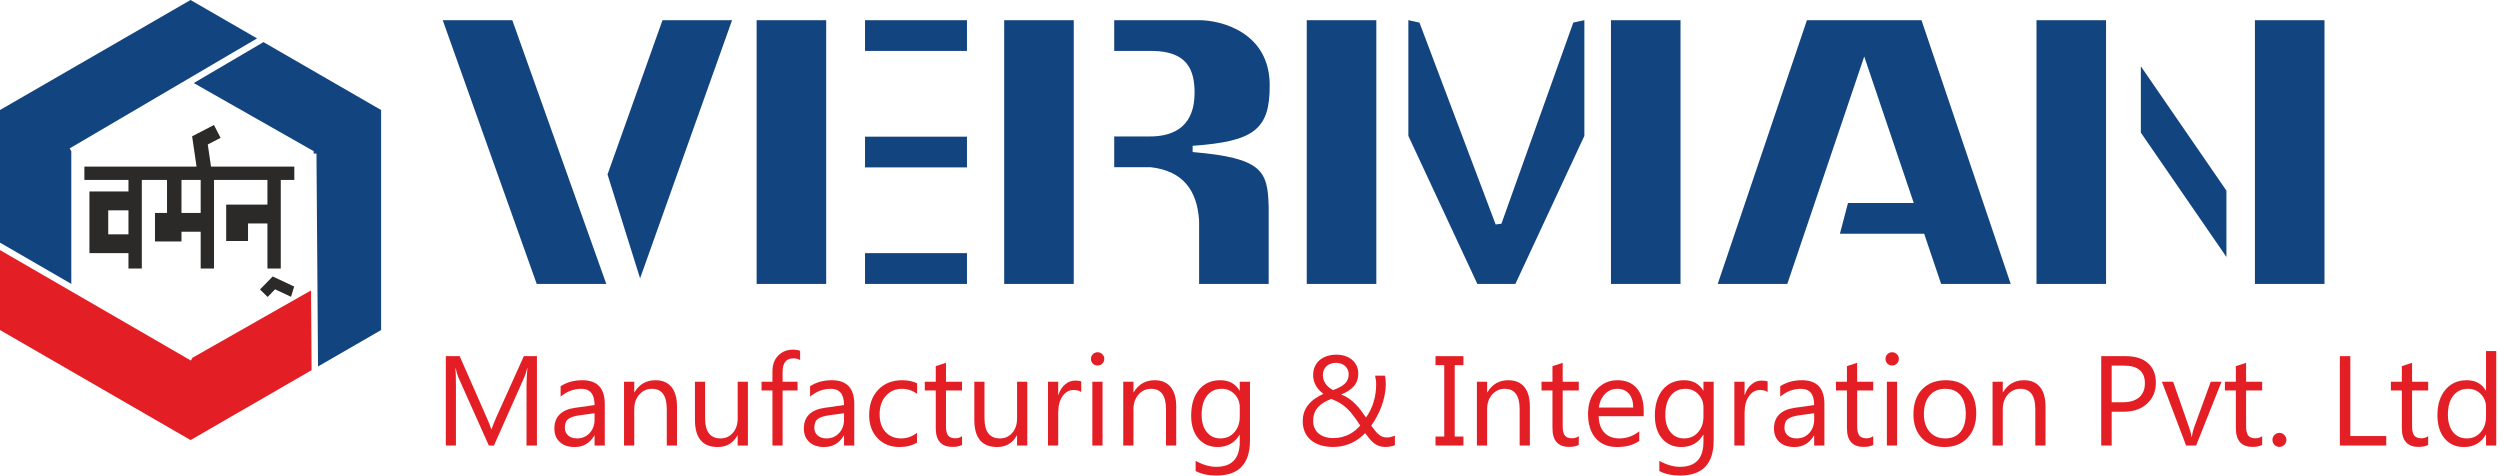 <svg width="184" height="35" viewBox="0 0 184 35" fill="none" xmlns="http://www.w3.org/2000/svg">
<path d="M96.177 1.485H101.298V20.896H96.177V1.485ZM88.254 1.485C89.913 1.485 93.424 2.402 93.45 6.234C93.472 9.548 92.298 10.407 87.779 10.732L87.778 11.191C92.952 11.63 93.294 12.601 93.375 15.194V20.896H88.254V16.236C88.113 13.989 87.046 12.569 84.682 12.306H82.006V10.044H84.473C86.727 10.092 87.9 9.017 87.92 6.89C87.936 5.089 87.345 3.797 84.86 3.748H82.006V1.485H88.254ZM32.585 1.485H37.705L44.622 20.896H39.502L32.585 1.485ZM63.666 1.485H71.169V3.748H63.666V1.485ZM73.908 1.485H79.028V20.896H73.908V1.485ZM55.688 1.485H60.808V20.896H55.688V1.485ZM63.666 18.633H71.169V20.896H63.666V18.633ZM103.655 1.485L104.471 1.661L110.08 16.521L110.505 16.464L115.795 1.661L116.61 1.485V10L111.533 20.896H108.733L103.655 10V1.485ZM53.881 1.485H48.76L44.714 12.841L47.11 20.486L53.881 1.485ZM165.962 1.485H171.083V20.896H165.962V1.485ZM149.886 1.485H155.006V20.896H149.886V1.485ZM157.566 4.879L163.865 14.03V18.912L157.566 9.761V4.879ZM63.666 10.059H71.169V12.322H63.666V10.059ZM118.566 1.485H123.686V20.896H118.566V1.485ZM132.991 1.485H141.422L147.988 20.896H142.867L141.619 17.204H135.417L136.012 14.942H140.853L137.207 4.16L131.546 20.896H126.425L132.991 1.485Z" fill="#12447F"/>
<path d="M23.087 11.304V11.127L14.259 6.112L19.391 3.099L28.049 8.097V24.291L23.407 26.971L23.293 11.303L23.087 11.304Z" fill="#12447F"/>
<path d="M14.168 26.329L22.892 21.373L22.934 27.244L14.024 32.389L0 24.291V18.408L14.049 26.535L14.168 26.329Z" fill="#E31E24"/>
<path d="M14.024 0L18.919 2.826L5.128 10.922L5.248 11.127V20.895L0 17.859V8.097L14.024 0Z" fill="#12447F"/>
<path d="M39.518 32.79H38.752V28.378C38.752 28.029 38.774 27.603 38.816 27.099H38.798C38.725 27.395 38.659 27.608 38.601 27.736L36.354 32.79H35.978L33.735 27.773C33.671 27.626 33.605 27.401 33.538 27.099H33.52C33.544 27.361 33.556 27.791 33.556 28.387V32.79H32.813V26.213H33.832L35.849 30.799C36.005 31.151 36.106 31.414 36.152 31.588H36.179C36.311 31.227 36.416 30.958 36.496 30.781L38.555 26.213H39.518V32.79Z" fill="#E31E24"/>
<path d="M44.512 32.79H43.76V32.056H43.742C43.414 32.618 42.933 32.9 42.297 32.9C41.829 32.9 41.462 32.776 41.196 32.528C40.934 32.281 40.802 31.952 40.802 31.542C40.802 30.665 41.319 30.154 42.352 30.011L43.76 29.813C43.76 29.015 43.437 28.616 42.792 28.616C42.227 28.616 41.716 28.809 41.261 29.194V28.424C41.722 28.13 42.254 27.984 42.856 27.984C43.96 27.984 44.512 28.567 44.512 29.735V32.79ZM43.76 30.414L42.627 30.57C42.279 30.619 42.016 30.706 41.838 30.831C41.661 30.954 41.572 31.172 41.572 31.487C41.572 31.716 41.654 31.904 41.816 32.051C41.981 32.195 42.199 32.267 42.471 32.267C42.844 32.267 43.151 32.137 43.393 31.877C43.638 31.614 43.76 31.282 43.76 30.882V30.414Z" fill="#E31E24"/>
<path d="M49.827 32.79H49.075V30.111C49.075 29.115 48.711 28.616 47.983 28.616C47.607 28.616 47.296 28.759 47.048 29.043C46.803 29.324 46.681 29.68 46.681 30.111V32.79H45.929V28.094H46.681V28.873H46.699C47.054 28.28 47.568 27.984 48.24 27.984C48.754 27.984 49.147 28.15 49.419 28.483C49.691 28.814 49.827 29.292 49.827 29.919V32.79Z" fill="#E31E24"/>
<path d="M55.046 32.79H54.294V32.047H54.275C53.963 32.615 53.48 32.9 52.826 32.9C51.707 32.9 51.148 32.233 51.148 30.9V28.094H51.895V30.781C51.895 31.771 52.274 32.267 53.032 32.267C53.399 32.267 53.7 32.132 53.936 31.863C54.174 31.591 54.294 31.236 54.294 30.799V28.094H55.046V32.79Z" fill="#E31E24"/>
<path d="M58.889 26.498C58.742 26.415 58.575 26.374 58.389 26.374C57.863 26.374 57.6 26.706 57.6 27.369V28.094H58.7V28.736H57.6V32.79H56.852V28.736H56.05V28.094H56.852V27.332C56.852 26.84 56.995 26.452 57.279 26.168C57.563 25.88 57.918 25.736 58.343 25.736C58.572 25.736 58.754 25.764 58.889 25.819V26.498Z" fill="#E31E24"/>
<path d="M62.874 32.79H62.121V32.056H62.103C61.776 32.618 61.295 32.9 60.659 32.9C60.191 32.9 59.824 32.776 59.558 32.528C59.295 32.281 59.164 31.952 59.164 31.542C59.164 30.665 59.68 30.154 60.714 30.011L62.121 29.813C62.121 29.015 61.799 28.616 61.154 28.616C60.588 28.616 60.078 28.809 59.622 29.194V28.424C60.084 28.13 60.616 27.984 61.218 27.984C62.322 27.984 62.874 28.567 62.874 29.735V32.79ZM62.121 30.414L60.989 30.57C60.64 30.619 60.377 30.706 60.2 30.831C60.023 30.954 59.934 31.172 59.934 31.487C59.934 31.716 60.015 31.904 60.177 32.051C60.342 32.195 60.561 32.267 60.833 32.267C61.206 32.267 61.513 32.137 61.755 31.877C61.999 31.614 62.121 31.282 62.121 30.882V30.414Z" fill="#E31E24"/>
<path d="M67.492 32.574C67.131 32.791 66.703 32.9 66.207 32.9C65.538 32.9 64.997 32.683 64.584 32.248C64.174 31.811 63.97 31.246 63.97 30.552C63.97 29.778 64.191 29.158 64.635 28.69C65.078 28.219 65.669 27.984 66.409 27.984C66.822 27.984 67.186 28.06 67.501 28.213V28.983C67.152 28.739 66.779 28.616 66.382 28.616C65.902 28.616 65.507 28.789 65.199 29.135C64.893 29.477 64.74 29.928 64.74 30.488C64.74 31.038 64.884 31.472 65.171 31.79C65.462 32.108 65.85 32.267 66.336 32.267C66.746 32.267 67.131 32.131 67.492 31.859V32.574Z" fill="#E31E24"/>
<path d="M70.807 32.744C70.63 32.842 70.396 32.891 70.106 32.891C69.283 32.891 68.872 32.432 68.872 31.515V28.736H68.065V28.094H68.872V26.947L69.624 26.704V28.094H70.807V28.736H69.624V31.382C69.624 31.697 69.677 31.921 69.784 32.056C69.891 32.19 70.069 32.258 70.316 32.258C70.506 32.258 70.669 32.206 70.807 32.102V32.744Z" fill="#E31E24"/>
<path d="M75.609 32.79H74.856V32.047H74.838C74.526 32.615 74.043 32.9 73.389 32.9C72.27 32.9 71.71 32.233 71.71 30.9V28.094H72.458V30.781C72.458 31.771 72.837 32.267 73.595 32.267C73.962 32.267 74.263 32.132 74.499 31.863C74.737 31.591 74.856 31.236 74.856 30.799V28.094H75.609V32.79Z" fill="#E31E24"/>
<path d="M79.58 28.855C79.448 28.754 79.259 28.704 79.011 28.704C78.69 28.704 78.421 28.855 78.204 29.158C77.99 29.46 77.883 29.873 77.883 30.396V32.79H77.131V28.094H77.883V29.061H77.901C78.008 28.731 78.172 28.474 78.392 28.291C78.612 28.104 78.858 28.011 79.13 28.011C79.326 28.011 79.476 28.032 79.58 28.075V28.855Z" fill="#E31E24"/>
<path d="M80.781 26.901C80.647 26.901 80.532 26.855 80.437 26.764C80.343 26.672 80.295 26.556 80.295 26.415C80.295 26.275 80.343 26.158 80.437 26.067C80.532 25.972 80.647 25.925 80.781 25.925C80.919 25.925 81.035 25.972 81.13 26.067C81.228 26.158 81.276 26.275 81.276 26.415C81.276 26.55 81.228 26.664 81.13 26.759C81.035 26.854 80.919 26.901 80.781 26.901ZM81.148 32.79H80.396V28.094H81.148V32.79Z" fill="#E31E24"/>
<path d="M86.569 32.79H85.817V30.111C85.817 29.115 85.453 28.616 84.725 28.616C84.349 28.616 84.037 28.759 83.79 29.043C83.545 29.324 83.423 29.68 83.423 30.111V32.79H82.671V28.094H83.423V28.873H83.441C83.796 28.28 84.309 27.984 84.982 27.984C85.496 27.984 85.888 28.15 86.16 28.483C86.433 28.814 86.569 29.292 86.569 29.919V32.79Z" fill="#E31E24"/>
<path d="M91.998 32.414C91.998 34.138 91.173 35 89.522 35C88.941 35 88.433 34.89 87.999 34.67V33.918C88.528 34.211 89.033 34.358 89.513 34.358C90.668 34.358 91.246 33.743 91.246 32.514V32.001H91.228C90.87 32.6 90.332 32.9 89.614 32.9C89.03 32.9 88.559 32.692 88.201 32.276C87.847 31.857 87.669 31.296 87.669 30.593C87.669 29.795 87.86 29.161 88.242 28.69C88.628 28.219 89.153 27.984 89.82 27.984C90.453 27.984 90.922 28.237 91.228 28.745H91.246V28.094H91.998V32.414ZM91.246 30.666V29.974C91.246 29.601 91.119 29.281 90.865 29.015C90.615 28.75 90.301 28.616 89.925 28.616C89.461 28.616 89.097 28.786 88.834 29.125C88.571 29.462 88.44 29.934 88.44 30.543C88.44 31.065 88.565 31.484 88.816 31.799C89.069 32.111 89.404 32.267 89.82 32.267C90.242 32.267 90.584 32.117 90.847 31.817C91.113 31.518 91.246 31.134 91.246 30.666Z" fill="#E31E24"/>
<path d="M101.963 32.895C101.789 32.895 101.635 32.871 101.5 32.822C101.369 32.776 101.246 32.71 101.133 32.624C101.02 32.536 100.91 32.429 100.803 32.303C100.699 32.178 100.589 32.036 100.473 31.877C100.351 32.008 100.208 32.135 100.046 32.258C99.887 32.38 99.71 32.489 99.514 32.583C99.319 32.678 99.105 32.753 98.872 32.808C98.64 32.866 98.388 32.895 98.116 32.895C97.785 32.895 97.483 32.854 97.208 32.771C96.933 32.689 96.697 32.568 96.501 32.409C96.306 32.247 96.153 32.048 96.043 31.813C95.936 31.577 95.882 31.307 95.882 31.001C95.882 30.533 96.015 30.134 96.281 29.804C96.547 29.471 96.923 29.199 97.409 28.988C97.318 28.921 97.226 28.843 97.134 28.754C97.043 28.662 96.96 28.56 96.887 28.447C96.816 28.331 96.758 28.204 96.712 28.066C96.67 27.925 96.648 27.773 96.648 27.608C96.648 27.366 96.691 27.152 96.777 26.965C96.865 26.779 96.986 26.622 97.139 26.493C97.292 26.365 97.472 26.268 97.68 26.204C97.888 26.137 98.113 26.103 98.354 26.103C98.593 26.103 98.81 26.137 99.005 26.204C99.204 26.268 99.374 26.362 99.514 26.484C99.658 26.606 99.77 26.753 99.849 26.924C99.929 27.096 99.968 27.287 99.968 27.497C99.968 27.864 99.863 28.17 99.652 28.415C99.444 28.656 99.131 28.863 98.712 29.034C98.923 29.116 99.114 29.217 99.285 29.336C99.456 29.456 99.614 29.589 99.757 29.735C99.904 29.882 100.04 30.04 100.166 30.208C100.291 30.376 100.415 30.55 100.537 30.731C100.785 30.385 100.971 30.005 101.096 29.589C101.222 29.173 101.285 28.737 101.285 28.282C101.285 28.166 101.277 28.057 101.262 27.956C101.249 27.852 101.231 27.75 101.207 27.649H101.936C101.96 27.75 101.974 27.846 101.977 27.938C101.983 28.026 101.989 28.133 101.995 28.259C101.995 28.537 101.966 28.817 101.908 29.098C101.85 29.379 101.772 29.653 101.674 29.919C101.576 30.182 101.462 30.433 101.33 30.671C101.202 30.909 101.066 31.128 100.922 31.327C101.029 31.474 101.127 31.602 101.216 31.712C101.304 31.819 101.393 31.909 101.482 31.983C101.573 32.056 101.667 32.111 101.761 32.148C101.859 32.181 101.969 32.198 102.092 32.198C102.183 32.198 102.277 32.186 102.371 32.161C102.466 32.137 102.564 32.106 102.665 32.07V32.767C102.555 32.809 102.439 32.842 102.316 32.863C102.197 32.884 102.079 32.895 101.963 32.895ZM98.116 32.244C98.348 32.244 98.562 32.219 98.758 32.17C98.953 32.118 99.134 32.051 99.299 31.969C99.464 31.883 99.614 31.785 99.748 31.675C99.883 31.562 100.005 31.444 100.115 31.322C99.929 31.032 99.756 30.784 99.597 30.579C99.441 30.371 99.282 30.192 99.12 30.043C98.961 29.893 98.79 29.765 98.606 29.657C98.426 29.55 98.217 29.451 97.978 29.359C97.785 29.436 97.608 29.521 97.446 29.616C97.284 29.708 97.144 29.818 97.024 29.946C96.908 30.072 96.816 30.218 96.749 30.387C96.682 30.555 96.648 30.752 96.648 30.978C96.648 31.186 96.686 31.369 96.763 31.529C96.839 31.688 96.943 31.82 97.075 31.927C97.209 32.031 97.365 32.111 97.543 32.166C97.72 32.218 97.911 32.244 98.116 32.244ZM99.262 27.562C99.262 27.409 99.233 27.279 99.175 27.172C99.12 27.065 99.048 26.976 98.96 26.906C98.874 26.836 98.778 26.785 98.671 26.755C98.564 26.721 98.458 26.704 98.354 26.704C98.055 26.704 97.815 26.785 97.634 26.947C97.457 27.109 97.367 27.329 97.364 27.608C97.364 27.733 97.382 27.851 97.419 27.961C97.458 28.071 97.512 28.173 97.579 28.268C97.65 28.363 97.731 28.447 97.822 28.52C97.914 28.593 98.012 28.656 98.116 28.708C98.501 28.574 98.788 28.418 98.978 28.24C99.167 28.06 99.262 27.834 99.262 27.562Z" fill="#E31E24"/>
<path d="M107.709 26.213V26.874H107.067V32.129H107.709V32.79H105.655V32.129H106.297V26.874H105.655V26.213H107.709Z" fill="#E31E24"/>
<path d="M112.598 32.79H111.846V30.111C111.846 29.115 111.482 28.616 110.754 28.616C110.378 28.616 110.066 28.759 109.819 29.043C109.574 29.324 109.452 29.68 109.452 30.111V32.79H108.7V28.094H109.452V28.873H109.47C109.825 28.28 110.338 27.984 111.011 27.984C111.525 27.984 111.918 28.15 112.19 28.483C112.462 28.814 112.598 29.292 112.598 29.919V32.79Z" fill="#E31E24"/>
<path d="M116.198 32.744C116.02 32.842 115.786 32.891 115.496 32.891C114.674 32.891 114.262 32.432 114.262 31.515V28.736H113.455V28.094H114.262V26.947L115.014 26.704V28.094H116.198V28.736H115.014V31.382C115.014 31.697 115.068 31.921 115.175 32.056C115.282 32.19 115.459 32.258 115.707 32.258C115.896 32.258 116.06 32.206 116.198 32.102V32.744Z" fill="#E31E24"/>
<path d="M120.976 30.63H117.661C117.673 31.152 117.813 31.556 118.082 31.84C118.351 32.125 118.721 32.267 119.192 32.267C119.721 32.267 120.207 32.093 120.65 31.744V32.45C120.238 32.75 119.692 32.9 119.013 32.9C118.35 32.9 117.829 32.687 117.45 32.262C117.07 31.834 116.881 31.233 116.881 30.46C116.881 29.729 117.087 29.135 117.5 28.676C117.916 28.214 118.431 27.984 119.045 27.984C119.66 27.984 120.135 28.182 120.472 28.58C120.808 28.977 120.976 29.529 120.976 30.235V30.63ZM120.206 29.992C120.203 29.558 120.097 29.22 119.889 28.979C119.684 28.737 119.399 28.616 119.032 28.616C118.677 28.616 118.376 28.743 118.128 28.997C117.881 29.251 117.728 29.583 117.67 29.992H120.206Z" fill="#E31E24"/>
<path d="M126.126 32.414C126.126 34.138 125.3 35 123.65 35C123.069 35 122.561 34.89 122.127 34.67V33.918C122.656 34.211 123.16 34.358 123.64 34.358C124.796 34.358 125.374 33.743 125.374 32.514V32.001H125.356C124.998 32.6 124.46 32.9 123.741 32.9C123.157 32.9 122.687 32.692 122.329 32.276C121.974 31.857 121.797 31.296 121.797 30.593C121.797 29.795 121.988 29.161 122.37 28.69C122.755 28.219 123.281 27.984 123.948 27.984C124.581 27.984 125.05 28.237 125.356 28.745H125.374V28.094H126.126V32.414ZM125.374 30.666V29.974C125.374 29.601 125.247 29.281 124.993 29.015C124.743 28.75 124.429 28.616 124.053 28.616C123.588 28.616 123.225 28.786 122.962 29.125C122.699 29.462 122.567 29.934 122.567 30.543C122.567 31.065 122.693 31.484 122.943 31.799C123.197 32.111 123.532 32.267 123.948 32.267C124.37 32.267 124.712 32.117 124.975 31.817C125.241 31.518 125.374 31.134 125.374 30.666Z" fill="#E31E24"/>
<path d="M130.097 28.855C129.966 28.754 129.776 28.704 129.529 28.704C129.208 28.704 128.939 28.855 128.722 29.158C128.508 29.46 128.401 29.873 128.401 30.396V32.79H127.648V28.094H128.401V29.061H128.419C128.526 28.731 128.689 28.474 128.91 28.291C129.13 28.104 129.376 28.011 129.648 28.011C129.844 28.011 129.993 28.032 130.097 28.075V28.855Z" fill="#E31E24"/>
<path d="M134.275 32.79H133.523V32.056H133.505C133.177 32.618 132.696 32.9 132.06 32.9C131.592 32.9 131.225 32.776 130.959 32.528C130.696 32.281 130.565 31.952 130.565 31.542C130.565 30.665 131.082 30.154 132.115 30.011L133.523 29.813C133.523 29.015 133.2 28.616 132.555 28.616C131.99 28.616 131.479 28.809 131.024 29.194V28.424C131.485 28.13 132.017 27.984 132.619 27.984C133.723 27.984 134.275 28.567 134.275 29.735V32.79ZM133.523 30.414L132.39 30.57C132.042 30.619 131.779 30.706 131.601 30.831C131.424 30.954 131.335 31.172 131.335 31.487C131.335 31.716 131.416 31.904 131.578 32.051C131.744 32.195 131.962 32.267 132.234 32.267C132.607 32.267 132.914 32.137 133.156 31.877C133.401 31.614 133.523 31.282 133.523 30.882V30.414Z" fill="#E31E24"/>
<path d="M137.87 32.744C137.693 32.842 137.459 32.891 137.169 32.891C136.346 32.891 135.935 32.432 135.935 31.515V28.736H135.128V28.094H135.935V26.947L136.687 26.704V28.094H137.87V28.736H136.687V31.382C136.687 31.697 136.741 31.921 136.848 32.056C136.955 32.19 137.132 32.258 137.38 32.258C137.569 32.258 137.733 32.206 137.87 32.102V32.744Z" fill="#E31E24"/>
<path d="M139.26 26.901C139.125 26.901 139.011 26.855 138.916 26.764C138.821 26.672 138.774 26.556 138.774 26.415C138.774 26.275 138.821 26.158 138.916 26.067C139.011 25.972 139.125 25.925 139.26 25.925C139.397 25.925 139.514 25.972 139.608 26.067C139.706 26.158 139.755 26.275 139.755 26.415C139.755 26.55 139.706 26.664 139.608 26.759C139.514 26.854 139.397 26.901 139.26 26.901ZM139.627 32.79H138.875V28.094H139.627V32.79Z" fill="#E31E24"/>
<path d="M143.112 32.9C142.418 32.9 141.863 32.681 141.447 32.244C141.034 31.804 140.828 31.221 140.828 30.497C140.828 29.708 141.044 29.092 141.475 28.649C141.906 28.205 142.488 27.984 143.222 27.984C143.922 27.984 144.468 28.199 144.859 28.63C145.253 29.061 145.451 29.659 145.451 30.423C145.451 31.172 145.238 31.773 144.813 32.225C144.391 32.675 143.824 32.9 143.112 32.9ZM143.167 28.616C142.684 28.616 142.302 28.782 142.02 29.112C141.739 29.439 141.599 29.891 141.599 30.469C141.599 31.026 141.741 31.464 142.025 31.785C142.309 32.106 142.69 32.267 143.167 32.267C143.653 32.267 144.026 32.109 144.286 31.794C144.549 31.48 144.68 31.032 144.68 30.451C144.68 29.864 144.549 29.411 144.286 29.093C144.026 28.775 143.653 28.616 143.167 28.616Z" fill="#E31E24"/>
<path d="M150.55 32.79H149.798V30.111C149.798 29.115 149.434 28.616 148.707 28.616C148.331 28.616 148.019 28.759 147.771 29.043C147.526 29.324 147.404 29.68 147.404 30.111V32.79H146.652V28.094H147.404V28.873H147.423C147.777 28.28 148.291 27.984 148.963 27.984C149.477 27.984 149.87 28.15 150.142 28.483C150.414 28.814 150.55 29.292 150.55 29.919V32.79Z" fill="#E31E24"/>
<path d="M155.42 30.304V32.79H154.65V26.213H156.457C157.16 26.213 157.704 26.385 158.089 26.727C158.477 27.07 158.672 27.552 158.672 28.176C158.672 28.8 158.456 29.311 158.025 29.708C157.597 30.105 157.018 30.304 156.287 30.304H155.42ZM155.42 26.91V29.607H156.227C156.759 29.607 157.164 29.486 157.443 29.245C157.724 29 157.864 28.656 157.864 28.213C157.864 27.345 157.351 26.91 156.324 26.91H155.42Z" fill="#E31E24"/>
<path d="M163.505 28.094L161.634 32.79H160.896L159.116 28.094H159.942L161.134 31.506C161.223 31.756 161.278 31.975 161.299 32.161H161.318C161.348 31.926 161.397 31.713 161.464 31.524L162.712 28.094H163.505Z" fill="#E31E24"/>
<path d="M166.495 32.744C166.318 32.842 166.084 32.891 165.793 32.891C164.971 32.891 164.56 32.432 164.56 31.515V28.736H163.753V28.094H164.56V26.947L165.312 26.704V28.094H166.495V28.736H165.312V31.382C165.312 31.697 165.365 31.921 165.472 32.056C165.579 32.19 165.757 32.258 166.004 32.258C166.194 32.258 166.357 32.206 166.495 32.102V32.744Z" fill="#E31E24"/>
<path d="M167.761 32.891C167.62 32.891 167.499 32.84 167.398 32.739C167.301 32.638 167.252 32.517 167.252 32.377C167.252 32.236 167.301 32.115 167.398 32.015C167.499 31.911 167.62 31.859 167.761 31.859C167.904 31.859 168.027 31.911 168.128 32.015C168.228 32.115 168.279 32.236 168.279 32.377C168.279 32.517 168.228 32.638 168.128 32.739C168.027 32.84 167.904 32.891 167.761 32.891Z" fill="#E31E24"/>
<path d="M175.625 32.79H172.214V26.213H172.984V32.093H175.625V32.79Z" fill="#E31E24"/>
<path d="M178.712 32.744C178.534 32.842 178.3 32.891 178.01 32.891C177.188 32.891 176.776 32.432 176.776 31.515V28.736H175.969V28.094H176.776V26.947L177.528 26.704V28.094H178.712V28.736H177.528V31.382C177.528 31.697 177.582 31.921 177.689 32.056C177.796 32.19 177.973 32.258 178.221 32.258C178.41 32.258 178.574 32.206 178.712 32.102V32.744Z" fill="#E31E24"/>
<path d="M183.724 32.79H182.972V31.992H182.954C182.605 32.597 182.067 32.9 181.339 32.9C180.749 32.9 180.277 32.69 179.922 32.271C179.571 31.849 179.395 31.276 179.395 30.552C179.395 29.775 179.591 29.153 179.982 28.685C180.373 28.218 180.895 27.984 181.546 27.984C182.191 27.984 182.66 28.237 182.954 28.745H182.972V25.837H183.724V32.79ZM182.972 30.666V29.974C182.972 29.595 182.847 29.274 182.596 29.011C182.345 28.748 182.027 28.616 181.642 28.616C181.183 28.616 180.823 28.785 180.56 29.121C180.297 29.457 180.165 29.922 180.165 30.515C180.165 31.056 180.291 31.484 180.541 31.799C180.795 32.111 181.134 32.267 181.559 32.267C181.978 32.267 182.318 32.115 182.577 31.813C182.84 31.51 182.972 31.128 182.972 30.666Z" fill="#E31E24"/>
<path fill-rule="evenodd" clip-rule="evenodd" d="M6.21 12.262H14.466L14.14 10.03H14.143L15.747 9.2L16.236 10.146L15.293 10.633L15.53 12.262H21.662V13.244H20.665V19.765H19.683V16.445H18.255V17.74H16.647V15.061H19.683V13.244H15.752V19.765H14.77V17.055H13.357V17.77H11.407V15.671H12.292V13.244H10.438V19.765H9.455V18.633H6.582V14.093H9.455V13.244H6.21V12.262ZM20.067 20.349L19.135 21.306L19.699 21.856L20.247 21.293L21.421 21.845L21.65 21.09L20.068 20.347L20.067 20.349ZM7.966 17.249H9.455V15.478H7.966V17.249ZM13.357 15.671H14.77V13.244H13.357V15.671Z" fill="#2B2A29"/>
</svg>
